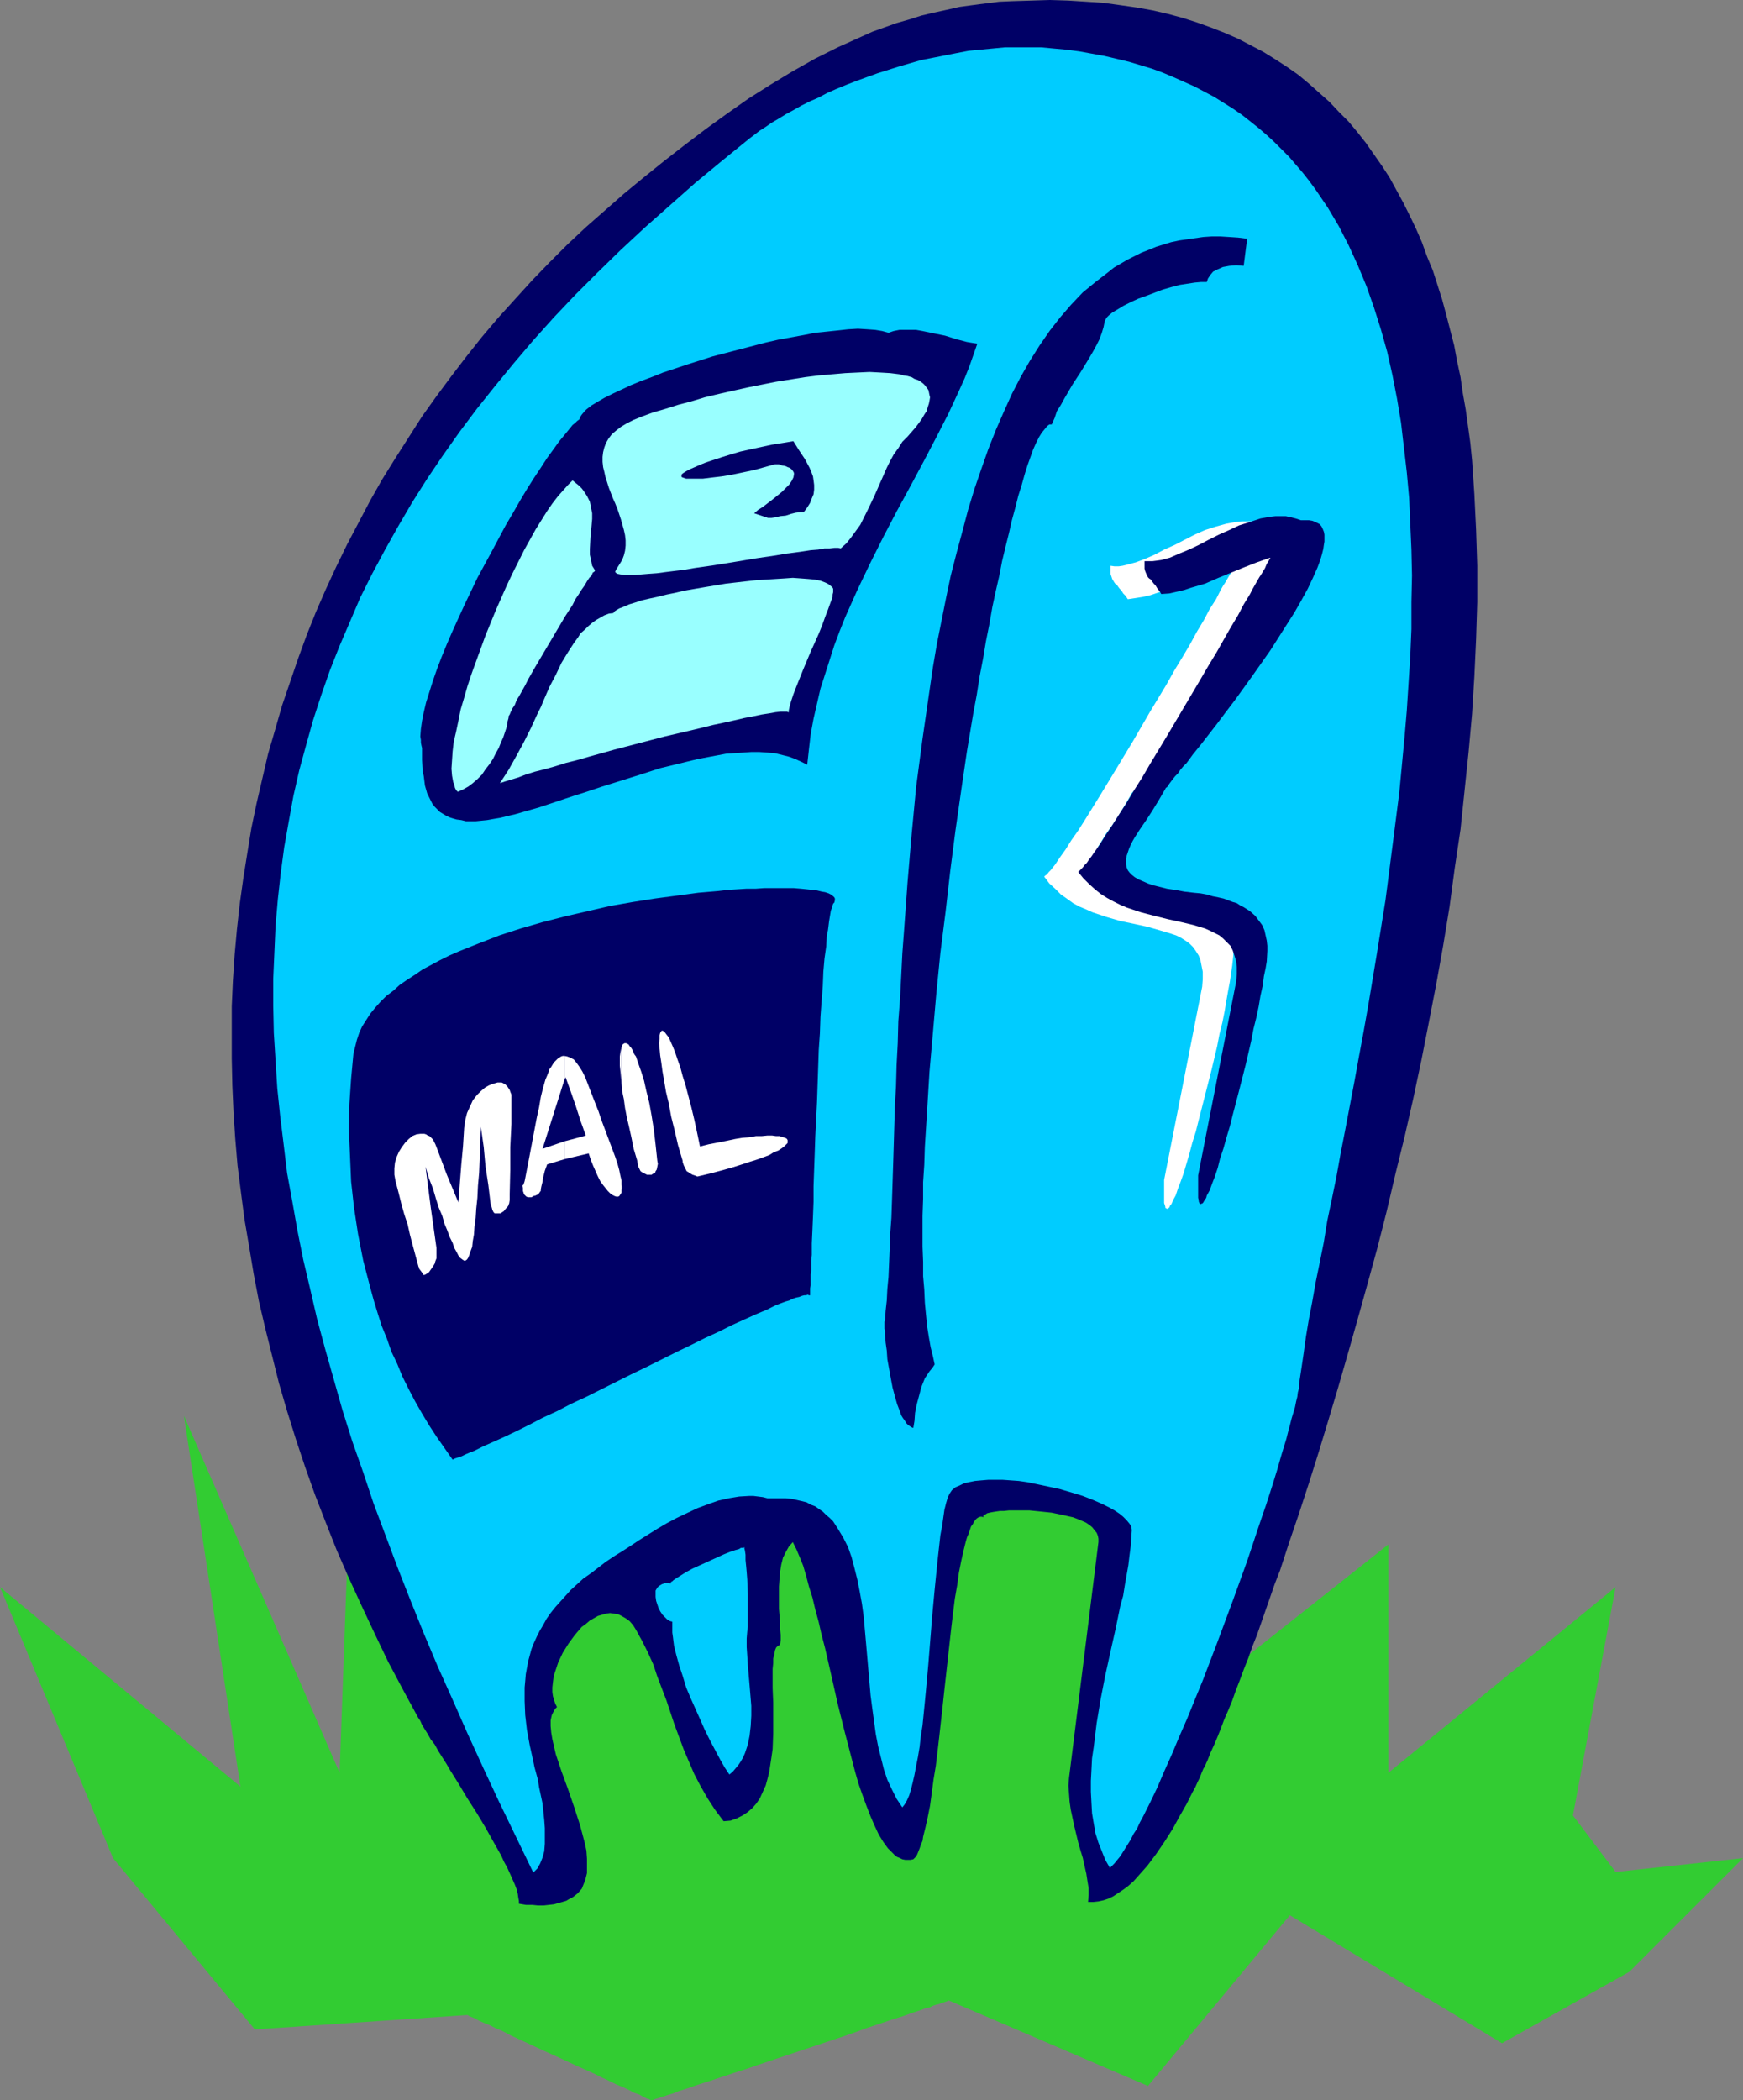 <?xml version="1.0" encoding="UTF-8" standalone="no"?>
<svg
   version="1.0"
   width="129.221mm"
   height="155.711mm"
   id="svg20"
   sodipodi:docname="Mailbox - Offbeat.wmf"
   xmlns:inkscape="http://www.inkscape.org/namespaces/inkscape"
   xmlns:sodipodi="http://sodipodi.sourceforge.net/DTD/sodipodi-0.dtd"
   xmlns="http://www.w3.org/2000/svg"
   xmlns:svg="http://www.w3.org/2000/svg">
  <rect width="100%" height="100%" fill="#808080" stroke="none"/>
  <sodipodi:namedview
     id="namedview20"
     pagecolor="#ffffff"
     bordercolor="#000000"
     borderopacity="0.25"
     inkscape:showpageshadow="2"
     inkscape:pageopacity="0.0"
     inkscape:pagecheckerboard="0"
     inkscape:deskcolor="#d1d1d1"
     inkscape:document-units="mm" />
  <defs
     id="defs1">
    <pattern
       id="WMFhbasepattern"
       patternUnits="userSpaceOnUse"
       width="6"
       height="6"
       x="0"
       y="0" />
  </defs>
  <path
     style="fill:#32cc32;fill-opacity:1;fill-rule:evenodd;stroke:none"
     d="M 31.666,520.647 0,444.699 67.371,500.609 51.538,396.706 95.159,496.731 l 4.039,-111.983 43.621,79.988 31.827,-111.983 23.749,79.988 55.738,-68.03 v 68.03 l 63.493,-72.07 15.833,116.022 55.577,-43.953 v 63.99 l 63.655,-52.032 -11.955,63.99 11.955,15.836 35.705,-3.878 -31.827,31.833 -35.705,20.037 -59.454,-35.873 -39.744,47.831 -55.738,-23.915 v 0 h -0.162 l -0.323,0.162 -0.485,0.162 -0.485,0.162 -0.646,0.162 -0.646,0.323 -0.808,0.162 -0.969,0.323 -0.969,0.485 -0.969,0.162 -1.292,0.485 -2.423,0.808 -2.747,0.97 -3.07,0.97 -3.393,1.131 -3.393,1.131 -3.554,1.293 -3.716,1.293 -3.877,1.293 -15.51,5.171 -3.877,1.293 -3.716,1.293 -3.554,1.131 -3.393,1.131 -3.393,1.131 -3.07,0.97 -2.747,0.97 -2.585,0.808 -1.131,0.485 -0.969,0.323 -1.131,0.323 -0.808,0.323 -0.808,0.162 -0.646,0.323 -0.646,0.162 -0.485,0.162 -0.485,0.162 -0.323,0.162 h -0.162 v 0 h -0.162 l -0.485,-0.323 -0.646,-0.162 -0.969,-0.485 -1.131,-0.646 -1.454,-0.485 -1.454,-0.808 -1.777,-0.808 -1.939,-0.808 -1.939,-0.97 -2.1,-0.97 -2.262,-1.131 -4.685,-2.101 -4.847,-2.262 -4.685,-2.101 -4.847,-2.262 -2.1,-0.97 -2.1,-0.97 -2.1,-1.131 -1.939,-0.808 -1.616,-0.808 -1.616,-0.646 -1.454,-0.646 -1.131,-0.646 -0.808,-0.323 -0.808,-0.323 -0.485,-0.323 v 0 l -59.616,4.04 z"
     id="path1" />
  <path
     style="fill:#000066;fill-opacity:1;fill-rule:evenodd;stroke:none"
     d="m 117.131,481.218 0.646,0.97 0.485,1.131 0.808,1.293 0.808,1.293 0.808,1.454 1.131,1.454 0.969,1.778 1.131,1.778 1.131,1.778 1.131,1.939 2.423,3.878 2.423,4.04 2.585,4.04 2.423,4.04 2.262,4.04 2.1,3.717 0.808,1.778 0.969,1.778 0.808,1.778 0.646,1.454 0.646,1.454 0.485,1.293 0.323,1.293 0.162,1.131 0.162,0.808 v 0.808 l 1.939,0.323 h 1.777 l 1.616,0.162 h 1.616 l 1.454,-0.162 1.454,-0.162 1.131,-0.323 1.131,-0.323 1.131,-0.323 0.808,-0.485 0.969,-0.485 0.646,-0.485 0.808,-0.646 1.131,-1.293 0.323,-0.808 0.646,-1.616 0.485,-1.939 v -1.939 -2.101 l -0.162,-2.262 -0.485,-2.262 -0.646,-2.424 -0.646,-2.424 -1.616,-5.009 -1.777,-5.171 -1.777,-4.848 -0.808,-2.424 -0.808,-2.424 -0.485,-2.101 -0.485,-2.101 -0.323,-1.939 -0.162,-1.778 v -1.616 l 0.323,-1.454 0.323,-0.646 0.323,-0.646 0.323,-0.485 0.485,-0.485 -0.485,-0.97 -0.323,-0.97 -0.323,-1.131 -0.162,-1.131 v -1.293 l 0.162,-1.454 0.162,-1.293 0.323,-1.293 0.485,-1.454 0.485,-1.454 1.292,-2.747 1.616,-2.585 1.777,-2.424 0.969,-1.131 0.969,-1.131 1.131,-0.808 1.131,-0.97 1.131,-0.646 1.131,-0.646 1.131,-0.323 1.131,-0.323 1.131,-0.162 1.131,0.162 1.131,0.162 0.969,0.485 1.131,0.646 1.131,0.808 0.969,1.131 0.808,1.293 1.777,3.232 1.616,3.232 1.454,3.232 1.131,3.393 2.585,6.787 2.262,6.787 2.585,6.948 1.454,3.393 1.454,3.393 1.777,3.393 1.939,3.393 2.1,3.232 2.423,3.232 1.939,-0.162 1.777,-0.646 1.616,-0.808 1.454,-0.97 1.292,-1.131 1.131,-1.293 0.969,-1.454 0.808,-1.778 0.808,-1.778 0.485,-1.778 0.485,-1.939 0.323,-2.101 0.323,-2.101 0.323,-2.262 0.162,-4.363 v -4.363 -4.363 l -0.162,-4.04 v -5.332 l 0.162,-1.616 v -1.293 l 0.323,-1.131 0.162,-1.131 0.323,-0.808 0.485,-0.485 0.646,-0.323 0.162,-1.293 v -1.454 l -0.162,-1.616 V 454.879 l -0.162,-2.101 -0.162,-1.939 v -4.201 -2.101 l 0.162,-2.262 0.162,-1.939 0.323,-1.939 0.485,-1.939 0.808,-1.616 0.808,-1.454 1.131,-1.293 0.969,1.939 0.969,2.262 0.969,2.424 0.808,2.747 0.808,3.07 0.969,3.07 0.808,3.393 0.969,3.555 0.808,3.555 0.969,3.717 1.777,7.756 1.777,7.918 1.939,7.756 0.969,3.717 0.969,3.717 0.969,3.717 0.969,3.393 1.131,3.232 1.131,3.07 1.131,2.909 1.131,2.585 1.131,2.424 1.292,2.101 1.292,1.778 0.646,0.646 0.646,0.646 0.646,0.646 0.646,0.485 0.808,0.323 0.646,0.323 0.808,0.162 h 0.646 0.808 l 0.808,-0.162 0.323,-0.323 0.485,-0.485 0.323,-0.646 0.323,-0.808 0.323,-0.808 0.323,-0.97 0.485,-1.131 0.162,-1.131 0.646,-2.585 0.646,-2.909 0.646,-3.232 0.485,-3.555 0.485,-3.717 0.646,-3.878 0.485,-4.04 0.485,-4.201 0.969,-8.726 0.485,-4.525 0.485,-4.363 0.969,-8.726 0.485,-4.363 0.485,-4.04 0.485,-3.878 0.646,-3.717 0.485,-3.555 0.646,-3.232 0.646,-2.909 0.646,-2.585 0.323,-1.131 0.485,-1.131 0.323,-0.97 0.323,-0.97 0.485,-0.646 0.323,-0.646 0.485,-0.646 0.323,-0.323 0.485,-0.323 0.485,-0.162 h 0.485 l 0.485,0.162 -0.162,-0.323 0.323,-0.323 0.323,-0.162 0.485,-0.323 0.646,-0.162 0.808,-0.162 0.969,-0.162 1.131,-0.162 h 1.131 l 1.454,-0.162 h 2.747 2.908 l 3.231,0.323 3.07,0.323 3.07,0.646 2.908,0.646 1.292,0.485 1.131,0.485 1.131,0.485 0.969,0.646 0.808,0.646 0.646,0.808 0.646,0.808 0.323,0.808 0.162,0.808 v 0.97 l -8.24,66.091 -0.162,2.101 0.162,2.262 0.162,2.262 0.323,2.262 0.969,4.525 1.131,4.686 0.646,2.262 0.646,2.101 0.485,2.262 0.485,2.101 0.323,2.101 0.323,1.939 v 1.939 l -0.162,1.939 h 1.454 l 1.454,-0.162 1.454,-0.323 1.454,-0.485 1.292,-0.646 1.454,-0.97 1.454,-0.97 1.292,-0.97 1.454,-1.293 1.292,-1.454 1.292,-1.454 1.292,-1.454 2.423,-3.232 2.423,-3.555 2.262,-3.555 1.939,-3.555 1.939,-3.393 1.616,-3.232 0.808,-1.454 0.646,-1.454 0.646,-1.293 0.485,-1.293 0.485,-1.131 0.485,-0.808 0.323,-0.808 0.323,-0.646 0.808,-2.101 0.969,-2.101 0.969,-2.262 0.969,-2.424 0.969,-2.585 1.131,-2.585 1.131,-2.747 0.969,-2.747 1.131,-2.909 1.131,-3.07 1.292,-3.232 1.131,-3.232 1.292,-3.232 2.423,-6.948 2.585,-7.433 1.454,-3.717 2.585,-7.918 2.747,-8.08 2.747,-8.403 2.747,-8.726 2.747,-9.049 2.747,-9.211 2.747,-9.534 2.747,-9.695 2.747,-9.857 2.747,-10.019 2.585,-10.18 2.423,-10.342 2.585,-10.503 2.423,-10.665 2.262,-10.665 2.1,-10.665 2.1,-10.827 1.939,-10.827 1.777,-10.827 1.454,-10.827 1.616,-10.827 1.131,-10.827 1.131,-10.827 0.969,-10.665 0.646,-10.503 0.485,-10.503 0.323,-10.342 v -10.18 l -0.323,-10.019 -0.485,-10.019 -0.323,-4.848 -0.323,-4.686 -0.485,-4.848 -0.646,-4.686 -0.646,-4.686 -0.808,-4.525 -0.646,-4.525 -0.969,-4.525 -0.808,-4.363 -1.131,-4.363 -1.131,-4.363 -1.131,-4.201 -1.292,-4.04 -1.292,-4.04 -1.616,-3.878 -1.454,-4.04 -1.616,-3.717 -1.777,-3.717 -1.777,-3.555 -1.939,-3.555 -1.939,-3.555 -2.1,-3.232 -2.262,-3.232 -2.262,-3.232 -2.423,-3.07 -2.423,-2.909 -2.747,-2.747 -2.585,-2.747 -2.908,-2.585 -2.908,-2.585 -2.908,-2.424 -3.231,-2.262 -3.231,-2.101 -3.393,-2.101 -3.393,-1.778 -3.716,-1.939 -3.716,-1.616 -3.716,-1.454 -4.039,-1.454 -4.039,-1.293 -4.201,-1.131 -4.201,-0.97 -4.524,-0.808 -4.524,-0.646 -4.685,-0.646 -4.847,-0.323 L 299.371,0.162 294.201,0 l -5.17,0.162 -5.331,0.162 -3.716,0.162 -3.877,0.485 -3.716,0.485 -3.554,0.485 -3.554,0.808 -3.716,0.808 -3.393,0.808 -3.554,1.131 -3.393,0.97 -6.786,2.424 -3.231,1.454 -6.462,2.909 -6.462,3.232 -6.301,3.555 -6.139,3.717 -6.139,3.878 -5.978,4.201 -5.816,4.201 -5.978,4.525 -5.816,4.525 -5.816,4.686 -5.493,4.525 -5.331,4.686 -5.331,4.686 -5.17,4.848 -5.008,5.009 -4.847,5.009 -4.847,5.333 -4.685,5.171 -4.524,5.333 -4.362,5.494 -4.201,5.494 -4.201,5.656 -4.039,5.656 -3.716,5.817 -3.716,5.817 -3.716,5.979 -3.393,5.979 -3.231,6.14 -3.231,6.14 -3.07,6.302 -2.908,6.302 -2.747,6.302 -2.585,6.464 -2.423,6.625 -2.262,6.625 -2.262,6.625 -1.939,6.787 -1.939,6.625 -1.616,6.948 -1.616,6.948 -1.454,6.948 -1.131,6.948 -1.131,7.11 -0.969,6.948 -0.808,7.272 -0.646,7.11 -0.485,7.272 -0.323,7.272 v 7.433 7.272 l 0.162,7.433 0.323,7.433 0.485,7.433 0.646,7.595 0.969,7.595 0.969,7.433 1.292,7.595 1.292,7.756 1.454,7.595 1.777,7.595 1.939,7.756 1.939,7.756 2.262,7.756 2.423,7.756 2.585,7.756 2.747,7.756 3.07,7.918 3.07,7.756 3.393,7.756 3.554,7.756 3.716,7.918 3.716,7.756 4.201,7.918 z"
     id="path2" />
  <path
     style="fill:#00ccff;fill-opacity:1;fill-rule:evenodd;stroke:none"
     d="m 363.995,387.819 v 1.131 l -0.323,1.131 -0.162,1.293 -0.323,1.293 -0.323,1.616 -0.485,1.616 -0.485,1.616 -0.485,1.939 -0.485,1.778 -0.485,1.939 -1.292,4.201 -1.292,4.525 -1.454,4.686 -1.616,5.009 -1.777,5.171 -1.777,5.333 -1.777,5.333 -4.039,11.15 -4.201,11.311 -4.201,10.988 -2.262,5.494 -2.1,5.171 -2.262,5.171 -2.1,5.009 -2.1,4.686 -1.939,4.525 -1.939,4.04 -0.969,1.939 -0.969,1.939 -0.969,1.778 -0.808,1.778 -0.969,1.454 -0.808,1.616 -1.616,2.585 -0.808,1.293 -0.646,0.97 -0.808,0.97 -0.646,0.808 -0.646,0.646 -0.646,0.646 -1.292,-2.262 -0.969,-2.424 -0.969,-2.424 -0.808,-2.585 -0.485,-2.747 -0.485,-2.909 -0.162,-2.909 -0.162,-3.07 v -3.07 l 0.162,-3.07 0.162,-3.232 0.485,-3.232 0.808,-6.625 1.131,-6.787 1.292,-6.625 1.454,-6.625 1.454,-6.464 1.292,-6.302 0.808,-2.909 0.485,-3.07 0.485,-2.747 0.485,-2.747 0.323,-2.747 0.323,-2.424 0.162,-2.424 0.162,-2.262 -0.162,-0.97 -0.485,-0.808 -0.808,-0.97 -0.969,-0.97 -0.969,-0.808 -1.454,-0.97 -1.454,-0.808 -1.616,-0.808 -1.777,-0.808 -1.939,-0.808 -2.1,-0.808 -2.1,-0.646 -4.362,-1.293 -4.524,-0.97 -4.685,-0.97 -2.262,-0.323 -2.262,-0.162 -2.262,-0.162 h -1.939 -2.1 l -1.939,0.162 -1.777,0.162 -1.616,0.323 -1.454,0.323 -1.292,0.646 -1.131,0.485 -0.969,0.808 -0.646,0.97 -0.485,0.97 -0.485,1.616 -0.485,1.939 -0.323,2.262 -0.323,2.262 -0.485,2.585 -0.323,2.909 -0.323,2.909 -0.323,3.07 -0.323,3.232 -0.323,3.232 -0.646,6.948 -1.131,14.058 -0.646,7.11 -0.323,3.393 -0.323,3.232 -0.323,3.232 -0.485,3.07 -0.323,2.909 -0.485,2.909 -0.485,2.424 -0.485,2.585 -0.485,2.101 -0.485,1.939 -0.485,1.616 -0.646,1.454 -0.646,1.131 -0.646,0.808 -1.616,-2.424 -1.292,-2.585 -1.292,-2.747 -0.969,-2.909 -0.808,-3.232 -0.808,-3.232 -0.646,-3.393 -0.485,-3.555 -0.485,-3.555 -0.485,-3.717 -0.646,-7.433 -0.646,-7.433 -0.646,-7.272 -0.485,-3.555 -0.646,-3.555 -0.646,-3.232 -0.808,-3.232 -0.808,-3.07 -0.969,-2.747 -1.292,-2.585 -1.454,-2.424 -1.454,-2.262 -0.969,-0.97 -0.969,-0.808 -0.969,-0.97 -0.969,-0.646 -1.131,-0.808 -1.292,-0.485 -1.131,-0.646 -1.292,-0.323 -1.454,-0.323 -1.454,-0.323 -1.616,-0.162 h -1.616 -1.777 -1.777 l -1.292,-0.323 -1.292,-0.162 -1.292,-0.162 h -1.292 l -2.747,0.162 -2.908,0.485 -2.908,0.646 -2.747,0.97 -3.07,1.131 -2.747,1.293 -3.07,1.454 -2.747,1.454 -2.747,1.616 -2.585,1.616 -2.585,1.616 -2.423,1.616 -2.262,1.454 -2.1,1.293 -2.423,1.616 -2.1,1.616 -2.1,1.616 -2.1,1.454 -1.777,1.616 -1.777,1.616 -1.454,1.616 -1.454,1.616 -1.454,1.616 -1.292,1.616 -1.131,1.616 -0.969,1.778 -0.969,1.616 -0.808,1.616 -0.808,1.778 -0.646,1.616 -0.485,1.778 -0.485,1.778 -0.323,1.778 -0.323,1.778 -0.162,1.939 -0.162,1.778 v 3.878 l 0.162,3.878 0.485,4.201 0.808,4.363 0.969,4.363 0.323,1.616 0.485,1.778 0.485,1.778 0.323,2.101 0.969,4.525 0.485,4.686 0.162,2.262 v 2.262 2.101 l -0.162,2.101 -0.485,1.778 -0.646,1.616 -0.808,1.454 -0.646,0.646 -0.485,0.485 -4.847,-10.019 -4.685,-9.695 -4.524,-9.695 -4.362,-9.534 -4.201,-9.534 -4.201,-9.372 -3.877,-9.211 -3.716,-9.211 -3.554,-9.049 -3.393,-9.049 -3.393,-9.049 -2.908,-8.726 -3.07,-8.726 -2.747,-8.726 -2.423,-8.564 -2.423,-8.564 -2.262,-8.403 -1.939,-8.403 -1.939,-8.241 -1.616,-8.08 -1.454,-8.241 -1.454,-7.918 -0.969,-8.08 -0.969,-7.918 -0.808,-7.756 -0.485,-7.756 -0.485,-7.756 -0.162,-7.595 v -7.595 l 0.323,-7.433 0.323,-7.433 0.646,-7.433 0.808,-7.272 0.969,-7.272 1.292,-7.272 1.292,-7.11 1.616,-7.11 1.939,-7.11 1.939,-6.948 2.262,-6.948 2.423,-6.948 2.747,-6.948 2.908,-6.787 2.908,-6.787 3.393,-6.787 3.554,-6.625 3.716,-6.625 3.877,-6.625 4.201,-6.625 4.362,-6.464 4.685,-6.625 4.847,-6.464 5.17,-6.464 5.17,-6.302 5.493,-6.464 5.816,-6.464 5.978,-6.302 6.301,-6.302 6.462,-6.302 6.786,-6.302 6.947,-6.14 7.109,-6.302 7.432,-6.14 7.755,-6.302 1.292,-0.97 1.454,-1.131 1.777,-1.131 1.616,-1.131 1.939,-1.131 2.1,-1.293 2.1,-1.131 2.262,-1.293 2.262,-1.131 2.585,-1.131 2.423,-1.293 2.585,-1.131 2.747,-1.131 2.908,-1.131 5.816,-2.101 6.139,-1.939 6.139,-1.778 6.624,-1.293 3.231,-0.646 3.393,-0.646 3.393,-0.323 3.393,-0.323 3.393,-0.323 h 3.393 3.393 3.393 l 3.393,0.323 3.554,0.323 3.716,0.485 3.554,0.646 3.554,0.646 3.393,0.808 3.393,0.808 3.231,0.97 3.231,0.97 3.07,1.131 3.07,1.293 2.908,1.293 2.908,1.293 2.747,1.454 2.747,1.454 2.585,1.616 2.585,1.616 2.585,1.778 2.262,1.778 2.423,1.939 2.262,1.939 2.1,1.939 2.1,2.101 2.1,2.101 1.939,2.262 1.939,2.262 1.777,2.262 1.777,2.424 3.393,5.009 3.07,5.171 2.747,5.333 2.585,5.656 2.423,5.817 2.1,5.979 1.939,6.14 1.777,6.302 1.454,6.464 1.292,6.625 1.131,6.787 0.808,6.948 0.808,6.948 0.646,7.11 0.323,7.272 0.323,7.272 0.162,7.272 -0.162,7.433 v 7.595 l -0.323,7.595 -0.485,7.595 -0.485,7.595 -0.646,7.595 -1.454,15.351 -1.939,15.19 -1.939,15.028 -2.423,15.028 -2.423,14.543 -1.292,7.272 -1.292,6.948 -1.292,7.11 -1.292,6.787 -1.292,6.787 -1.292,6.625 -1.131,6.302 -1.292,6.302 -1.292,6.14 -0.969,5.979 -1.131,5.656 -1.131,5.494 -0.969,5.494 -0.969,5.009 -0.808,4.848 -0.646,4.686 -0.646,4.363 z"
     id="path3" />
  <path
     style="fill:#000066;fill-opacity:1;fill-rule:evenodd;stroke:none"
     d="m 162.368,117.477 -0.646,0.485 -0.485,0.485 -0.808,0.646 -0.646,0.808 -1.454,1.778 -1.616,1.939 -1.616,2.262 -1.777,2.424 -1.777,2.747 -1.939,2.909 -1.939,3.07 -1.939,3.232 -1.939,3.393 -2.1,3.555 -3.877,7.272 -4.039,7.433 -3.554,7.433 -1.777,3.878 -1.616,3.555 -1.616,3.717 -1.454,3.555 -1.292,3.393 -1.131,3.232 -0.969,3.07 -0.969,3.07 -0.646,2.747 -0.485,2.424 -0.323,2.262 -0.162,2.101 0.162,0.97 v 0.808 l 0.162,0.808 0.162,0.646 v 3.393 l 0.162,3.07 0.323,1.454 0.162,1.293 0.162,1.293 0.323,1.131 0.323,1.131 0.485,0.97 0.485,0.97 0.485,0.97 0.646,0.808 0.646,0.646 0.808,0.808 0.808,0.485 0.808,0.485 0.969,0.485 0.969,0.323 1.131,0.323 1.292,0.162 1.292,0.323 h 2.747 l 1.616,-0.162 1.616,-0.162 1.777,-0.323 1.939,-0.323 1.939,-0.485 2.1,-0.485 2.262,-0.646 2.262,-0.646 2.262,-0.646 2.423,-0.808 4.847,-1.616 2.423,-0.808 2.585,-0.808 5.331,-1.778 10.825,-3.393 5.493,-1.778 5.331,-1.293 5.331,-1.293 5.17,-0.97 2.585,-0.485 2.423,-0.162 2.423,-0.162 2.262,-0.162 h 2.262 l 2.262,0.162 2.1,0.162 1.939,0.485 1.939,0.485 1.777,0.646 1.777,0.808 1.616,0.808 0.485,-4.363 0.485,-4.201 0.808,-4.363 0.969,-4.201 0.969,-4.201 1.292,-4.04 1.292,-4.04 1.292,-4.04 1.454,-3.878 1.616,-4.04 3.393,-7.595 3.554,-7.433 3.716,-7.433 3.716,-7.11 3.877,-7.11 3.716,-6.948 3.554,-6.787 3.393,-6.625 3.07,-6.625 1.454,-3.232 1.292,-3.232 1.131,-3.232 1.131,-3.232 -2.908,-0.485 -3.07,-0.808 -3.07,-0.97 -3.231,-0.646 -3.07,-0.646 -1.777,-0.323 h -1.454 -1.616 -1.616 l -1.616,0.323 -1.454,0.485 -1.777,-0.485 -1.939,-0.323 -2.262,-0.162 -2.585,-0.162 -2.747,0.162 -2.908,0.323 -3.07,0.323 -3.231,0.323 -3.231,0.646 -3.554,0.646 -3.554,0.646 -3.554,0.808 -7.432,1.939 -7.432,1.939 -7.109,2.262 -3.393,1.131 -3.393,1.131 -3.231,1.293 -3.07,1.131 -2.747,1.131 -2.747,1.293 -2.423,1.131 -2.262,1.131 -1.939,1.131 -1.616,0.97 -1.454,1.131 -0.485,0.485 -0.808,0.97 -0.323,0.485 -0.162,0.323 z"
     id="path4" />
  <path
     style="fill:#99ffff;fill-opacity:1;fill-rule:evenodd;stroke:none"
     d="m 221.014,199.888 v -0.162 -0.162 h -0.162 l -0.323,-0.162 h -0.323 -0.969 -0.485 l -1.454,0.162 -1.777,0.323 -2.1,0.323 -2.262,0.485 -2.585,0.485 -2.747,0.646 -2.908,0.646 -3.07,0.646 -3.231,0.808 -3.393,0.808 -6.947,1.616 -14.217,3.717 -6.947,1.939 -3.393,0.97 -3.231,0.808 -3.07,0.97 -2.908,0.808 -2.585,0.646 -2.585,0.808 -2.1,0.808 -2.1,0.646 -1.616,0.485 -1.454,0.485 2.423,-3.717 2.262,-4.04 2.1,-3.878 1.939,-3.878 1.777,-3.878 0.969,-1.939 0.808,-1.939 1.616,-3.717 1.777,-3.393 1.616,-3.393 1.777,-2.909 1.777,-2.747 0.969,-1.293 0.808,-1.293 1.131,-0.97 0.969,-0.97 1.131,-0.97 1.131,-0.808 1.131,-0.646 1.131,-0.646 1.292,-0.485 1.292,-0.162 0.162,-0.323 0.162,-0.162 0.485,-0.323 0.808,-0.485 1.292,-0.485 1.454,-0.646 1.616,-0.485 1.939,-0.646 2.1,-0.485 2.262,-0.485 2.585,-0.646 2.423,-0.485 2.747,-0.646 5.655,-0.97 5.816,-0.97 5.655,-0.646 2.908,-0.323 2.747,-0.162 2.585,-0.162 2.585,-0.162 2.262,-0.162 2.262,0.162 2.1,0.162 1.777,0.162 1.616,0.323 1.292,0.485 0.969,0.485 0.808,0.646 0.323,0.323 0.162,0.323 v 0.485 0.485 l -0.162,0.646 v 0.646 l -0.646,1.778 -0.646,1.778 -0.808,2.101 -0.808,2.262 -0.969,2.424 -2.262,5.009 -2.1,5.009 -0.969,2.424 -0.969,2.424 -0.808,2.101 -0.646,1.939 -0.485,1.778 -0.162,0.808 z"
     id="path5" />
  <path
     style="fill:#99ffff;fill-opacity:1;fill-rule:evenodd;stroke:none"
     d="m 142.496,201.181 -0.323,1.131 -0.162,1.293 -0.485,1.454 -0.485,1.454 -0.646,1.454 -0.646,1.616 -0.808,1.454 -0.808,1.616 -0.969,1.454 -1.131,1.454 -0.969,1.454 -1.292,1.293 -1.292,1.131 -1.292,0.97 -1.454,0.808 -1.454,0.646 -0.485,-0.485 -0.323,-0.646 -0.162,-0.808 -0.323,-0.808 -0.323,-1.778 -0.162,-1.939 0.162,-2.424 0.162,-2.424 0.323,-2.747 0.646,-2.747 0.646,-3.07 0.646,-3.232 0.969,-3.232 0.969,-3.393 1.131,-3.393 1.292,-3.555 2.585,-7.11 2.908,-7.11 3.07,-6.948 1.616,-3.393 1.616,-3.232 1.616,-3.232 1.616,-2.909 1.616,-2.909 1.616,-2.585 1.616,-2.585 1.454,-2.101 1.616,-2.101 1.454,-1.616 1.292,-1.454 1.292,-1.293 0.969,0.808 0.808,0.646 0.808,0.808 0.485,0.646 0.969,1.454 0.808,1.616 0.323,1.616 0.323,1.616 v 1.616 l -0.162,1.778 -0.323,3.393 -0.162,3.232 v 1.616 l 0.323,1.454 0.323,1.616 0.808,1.293 -0.162,0.323 -0.485,0.323 -0.323,0.808 -0.646,0.646 -0.646,0.97 -0.646,1.131 -0.808,1.131 -0.808,1.293 -0.969,1.454 -0.808,1.616 -2.1,3.232 -2.1,3.555 -2.1,3.555 -2.1,3.555 -2.1,3.555 -1.939,3.393 -0.808,1.616 -0.808,1.454 -0.808,1.454 -0.808,1.293 -0.485,1.293 -0.646,0.97 -0.485,0.97 -0.323,0.808 -0.323,0.485 z"
     id="path6" />
  <path
     style="fill:#99ffff;fill-opacity:1;fill-rule:evenodd;stroke:none"
     d="m 179.978,116.669 3.07,-1.131 3.393,-0.97 3.554,-1.131 3.716,-0.97 3.716,-1.131 4.039,-0.97 7.916,-1.778 8.078,-1.616 4.039,-0.646 4.039,-0.646 3.877,-0.485 3.716,-0.323 3.716,-0.323 3.393,-0.162 3.393,-0.162 3.07,0.162 2.747,0.162 2.585,0.323 1.131,0.323 1.131,0.162 1.131,0.323 0.808,0.485 0.969,0.323 0.808,0.485 0.646,0.485 0.485,0.485 0.485,0.646 0.485,0.646 0.162,0.646 0.162,0.808 0.162,0.646 -0.162,0.97 -0.162,0.808 -0.323,0.97 -0.323,1.131 -0.646,0.97 -0.646,1.131 -0.808,1.131 -0.969,1.293 -1.131,1.293 -1.131,1.293 -1.454,1.454 -1.131,1.778 -1.292,1.778 -0.969,1.778 -0.969,1.939 -1.777,4.04 -1.777,4.04 -1.939,4.04 -0.969,1.939 -0.969,1.939 -1.292,1.778 -1.292,1.778 -1.292,1.616 -1.616,1.454 -0.646,-0.162 h -1.131 l -1.292,0.162 h -1.454 l -1.777,0.323 -2.1,0.162 -2.1,0.323 -2.262,0.323 -2.585,0.323 -2.747,0.485 -5.493,0.808 -5.816,0.97 -5.978,0.97 -5.655,0.808 -2.747,0.485 -2.747,0.323 -2.585,0.323 -2.423,0.323 -2.262,0.162 -1.939,0.162 -1.939,0.162 h -2.908 l -1.131,-0.162 -0.808,-0.162 -0.323,-0.162 -0.162,-0.162 -0.162,-0.162 v -0.162 l 0.162,-0.323 0.162,-0.323 0.808,-1.293 0.808,-1.293 0.485,-1.293 0.323,-1.293 0.162,-1.454 v -1.454 l -0.162,-1.454 -0.323,-1.454 -0.808,-2.909 -0.969,-2.909 -0.646,-1.616 -0.646,-1.454 -1.131,-2.909 -0.969,-3.07 -0.323,-1.454 -0.323,-1.293 -0.162,-1.454 v -1.454 l 0.162,-1.293 0.323,-1.293 0.485,-1.293 0.646,-1.131 0.969,-1.293 1.131,-0.97 1.454,-1.131 1.616,-0.97 1.939,-0.97 z"
     id="path7" />
  <path
     style="fill:#000066;fill-opacity:1;fill-rule:evenodd;stroke:none"
     d="m 309.549,90.006 0.162,-0.323 0.162,-0.323 0.323,-0.485 0.485,-0.485 0.969,-0.808 1.616,-0.97 1.616,-0.97 1.939,-0.97 2.1,-0.97 2.262,-0.808 4.685,-1.778 2.262,-0.646 2.423,-0.646 2.1,-0.323 2.1,-0.323 1.777,-0.162 h 1.616 l 0.162,-0.485 0.162,-0.485 0.646,-0.97 0.808,-0.97 1.292,-0.646 1.454,-0.646 1.777,-0.323 1.939,-0.162 2.1,0.162 0.969,-7.595 -2.585,-0.323 -2.423,-0.162 -2.585,-0.162 h -2.262 l -2.423,0.162 -2.262,0.323 -2.262,0.323 -2.262,0.323 -2.262,0.485 -2.1,0.646 -2.1,0.646 -1.939,0.808 -2.1,0.808 -1.939,0.97 -1.939,0.97 -1.939,1.131 -1.939,1.131 -1.616,1.293 -3.554,2.747 -3.554,2.909 -3.231,3.393 -3.07,3.555 -2.908,3.717 -2.908,4.201 -2.747,4.363 -2.585,4.525 -2.423,4.686 -2.262,5.009 -2.262,5.171 -2.1,5.333 -1.939,5.494 -1.939,5.656 -1.777,5.817 -1.616,6.14 -1.616,5.979 -1.616,6.302 -1.292,6.14 -1.292,6.464 -1.292,6.464 -1.131,6.625 -0.969,6.625 -1.939,13.412 -1.777,13.412 -1.292,13.574 -1.131,13.25 -0.969,13.412 -0.485,6.464 -0.323,6.464 -0.323,6.302 -0.485,6.302 -0.162,6.14 -0.323,6.14 -0.162,5.979 -0.323,5.656 -0.162,5.656 -0.162,5.494 -0.162,5.333 -0.162,5.009 -0.162,5.009 -0.162,4.686 -0.323,4.363 -0.162,4.363 -0.162,3.878 -0.162,3.878 -0.323,3.393 -0.162,3.232 -0.323,2.909 -0.162,2.585 -0.162,0.485 v 1.939 l 0.162,0.808 v 0.97 l 0.162,2.101 0.323,2.262 0.162,2.424 0.969,5.333 0.485,2.585 0.646,2.424 0.646,2.262 0.808,2.101 0.323,0.97 0.485,0.808 0.485,0.646 0.485,0.808 0.485,0.485 0.485,0.323 0.485,0.323 0.485,0.162 0.323,-1.939 0.162,-2.262 0.485,-2.424 0.646,-2.424 0.646,-2.424 0.969,-2.424 0.646,-0.97 0.646,-0.97 0.808,-0.97 0.646,-0.97 -0.485,-2.262 -0.646,-2.585 -0.485,-2.747 -0.485,-3.07 -0.323,-3.232 -0.323,-3.393 -0.162,-3.717 -0.323,-3.717 v -4.04 L 258.496,349.36 v -8.726 l 0.162,-4.686 v -4.686 l 0.323,-4.848 0.162,-5.009 0.323,-5.171 0.323,-5.171 0.323,-5.332 0.323,-5.333 0.969,-10.988 0.969,-11.15 1.131,-11.311 1.454,-11.473 1.292,-11.311 1.454,-11.311 1.616,-11.311 1.616,-10.988 1.777,-10.665 0.969,-5.171 0.808,-5.171 0.969,-5.009 0.808,-4.848 0.969,-4.848 0.808,-4.686 0.969,-4.525 0.969,-4.201 0.808,-4.201 0.969,-4.04 0.969,-3.878 0.808,-3.555 0.969,-3.555 0.808,-3.232 0.969,-3.07 0.808,-2.909 0.808,-2.585 0.808,-2.262 0.808,-2.262 0.808,-1.778 0.808,-1.616 0.808,-1.293 0.808,-0.97 0.646,-0.808 0.646,-0.485 h 0.646 l 0.808,-1.778 0.646,-1.939 1.131,-1.778 0.969,-1.778 2.262,-3.878 2.423,-3.717 2.262,-3.717 1.131,-1.939 0.969,-1.778 0.808,-1.616 0.646,-1.778 0.485,-1.616 z"
     id="path8" />
  <path
     style="fill:#ffffff;fill-opacity:1;fill-rule:evenodd;stroke:none"
     d="m 292.585,245.619 1.454,1.939 1.616,1.454 1.616,1.616 1.616,1.131 1.777,1.293 1.777,0.97 1.939,0.808 1.777,0.808 3.877,1.293 3.877,1.131 3.877,0.808 3.716,0.808 3.393,0.97 1.616,0.485 1.616,0.485 1.454,0.485 1.292,0.646 1.292,0.808 1.131,0.808 0.969,0.97 0.808,1.131 0.808,1.293 0.485,1.293 0.323,1.616 0.323,1.616 v 2.101 l -0.162,2.101 -10.663,54.133 v 1.454 1.293 2.101 0.808 0.808 l 0.162,0.485 0.162,0.485 v 0.323 l 0.162,0.162 0.323,0.162 h 0.162 l 0.162,-0.162 0.323,-0.162 0.162,-0.485 0.323,-0.323 0.323,-0.646 0.162,-0.485 0.808,-1.454 0.646,-1.939 0.808,-2.101 0.808,-2.262 0.808,-2.747 0.808,-2.747 0.808,-3.07 0.969,-3.07 0.808,-3.232 1.777,-6.948 1.777,-6.948 1.616,-6.787 0.646,-3.393 0.808,-3.232 0.646,-3.232 0.485,-2.909 0.485,-2.747 0.485,-2.585 0.323,-2.262 0.323,-2.101 0.323,-2.909 v -1.454 l -0.162,-1.454 -0.323,-1.454 -0.323,-1.454 -0.808,-1.293 -0.808,-1.454 -1.131,-1.293 -1.292,-1.131 -1.777,-1.131 -0.969,-0.646 -0.969,-0.485 -1.292,-0.485 -1.131,-0.485 -1.454,-0.485 -1.454,-0.323 -1.454,-0.323 -1.616,-0.323 -1.777,-0.323 -1.939,-0.323 -2.747,-0.323 -2.423,-0.323 -2.262,-0.485 -1.939,-0.485 -1.777,-0.485 -1.616,-0.485 -1.454,-0.485 -1.292,-0.485 -0.969,-0.646 -0.808,-0.646 -0.646,-0.808 -0.485,-0.646 -0.323,-0.646 -0.162,-0.808 v -0.808 -0.808 l 0.162,-0.97 0.323,-0.97 0.323,-0.97 0.485,-0.97 0.485,-1.131 0.646,-0.97 1.454,-2.424 1.777,-2.424 1.777,-2.747 1.777,-2.909 1.777,-3.07 v -0.162 l 0.162,-0.162 0.323,-0.323 0.323,-0.323 0.323,-0.485 0.485,-0.646 0.646,-0.646 0.485,-0.808 0.808,-0.808 0.646,-0.97 0.808,-0.97 0.969,-1.131 1.777,-2.262 2.1,-2.747 2.262,-2.747 2.262,-3.07 2.423,-3.232 2.585,-3.232 5.008,-7.11 5.008,-7.11 2.262,-3.555 2.262,-3.555 2.1,-3.393 1.939,-3.393 1.777,-3.232 1.616,-3.07 1.292,-2.909 0.485,-1.454 0.485,-1.293 0.323,-1.293 0.323,-1.131 0.162,-1.131 0.162,-1.131 0.162,-0.97 -0.162,-0.808 -0.162,-0.97 -0.162,-0.646 -0.485,-0.646 -0.485,-0.646 -0.646,-0.485 -0.646,-0.323 -0.808,-0.323 h -0.969 l -1.131,-0.162 -1.131,0.162 -1.454,-0.485 -1.292,-0.323 -1.454,-0.323 h -1.454 -1.292 l -1.616,0.162 -2.747,0.485 -2.908,0.808 -3.07,0.97 -2.908,1.293 -5.655,2.909 -2.908,1.293 -2.747,1.454 -2.585,1.131 -2.585,0.97 -2.423,0.646 -1.292,0.323 -1.131,0.162 h -1.131 l -1.131,-0.162 v 0.97 1.293 l 0.162,0.485 0.323,0.97 0.485,0.808 0.323,0.485 0.485,0.323 0.323,0.485 0.485,0.646 0.485,0.485 0.485,0.808 0.646,0.646 0.646,0.97 2.1,-0.323 2.1,-0.323 2.1,-0.485 1.939,-0.646 3.877,-1.293 3.716,-1.454 3.554,-1.454 3.554,-1.616 3.716,-1.293 3.716,-1.293 v 0 l -0.162,0.162 -0.162,0.323 -0.162,0.485 -0.323,0.485 -0.323,0.485 -0.323,0.808 -0.485,0.808 -0.485,0.808 -0.646,1.131 -0.646,0.97 -0.646,1.131 -0.646,1.293 -0.646,1.293 -1.777,2.747 -1.616,3.07 -1.939,3.232 -1.939,3.555 -2.1,3.555 -2.262,3.717 -2.262,4.04 -4.685,7.756 -4.685,8.08 -4.685,7.756 -2.262,3.717 -2.262,3.717 -2.1,3.393 -2.1,3.393 -1.939,3.07 -1.939,2.747 -1.616,2.585 -0.808,1.131 -0.808,1.131 -0.646,0.97 -0.646,0.97 -0.646,0.808 -0.646,0.808 -0.485,0.485 -0.485,0.646 -0.485,0.323 z"
     id="path9" />
  <path
     style="fill:#000066;fill-opacity:1;fill-rule:evenodd;stroke:none"
     d="m 302.117,244.326 1.454,1.778 1.616,1.616 1.616,1.454 1.616,1.293 1.777,1.131 1.777,0.97 1.939,0.97 1.939,0.808 3.877,1.293 3.716,0.97 3.877,0.97 3.716,0.808 3.393,0.808 3.231,0.97 1.454,0.646 1.292,0.646 1.292,0.646 1.131,0.97 0.969,0.97 0.969,0.97 0.646,1.293 0.485,1.454 0.485,1.616 0.162,1.616 v 1.939 l -0.162,2.101 -10.663,54.295 v 1.454 1.293 2.101 0.808 0.646 l 0.162,0.646 v 0.323 l 0.162,0.485 0.162,0.162 0.162,0.162 0.323,-0.162 h 0.162 l 0.323,-0.323 0.162,-0.323 0.323,-0.485 0.323,-0.485 0.162,-0.646 0.808,-1.454 0.646,-1.778 0.808,-2.101 0.808,-2.424 0.646,-2.585 0.969,-2.909 0.808,-2.909 0.969,-3.232 0.808,-3.232 1.777,-6.787 1.777,-6.948 1.616,-6.948 0.646,-3.393 0.808,-3.232 0.646,-3.07 0.485,-2.909 0.646,-2.909 0.323,-2.585 0.485,-2.262 0.323,-1.939 0.162,-2.909 v -1.454 l -0.162,-1.454 -0.323,-1.454 -0.323,-1.454 -0.646,-1.454 -0.969,-1.293 -0.969,-1.293 -1.454,-1.293 -1.777,-1.131 -0.969,-0.485 -0.969,-0.646 -1.131,-0.323 -1.292,-0.485 -1.292,-0.485 -1.454,-0.323 -1.616,-0.323 -1.616,-0.485 -1.777,-0.323 -1.777,-0.162 -2.747,-0.323 -2.585,-0.485 -2.262,-0.323 -1.939,-0.485 -1.939,-0.485 -1.454,-0.485 -1.454,-0.646 -1.131,-0.485 -1.131,-0.646 -0.808,-0.646 -0.646,-0.646 -0.485,-0.646 -0.323,-0.808 -0.162,-0.808 v -0.808 -0.808 l 0.162,-0.808 0.323,-0.97 0.323,-0.97 0.485,-1.131 0.485,-0.97 0.646,-1.131 1.454,-2.262 1.777,-2.585 1.777,-2.747 1.777,-2.909 1.777,-3.07 v 0 l 0.162,-0.323 0.323,-0.162 0.323,-0.485 0.323,-0.485 0.485,-0.646 0.485,-0.646 0.646,-0.808 0.808,-0.808 0.646,-0.97 0.808,-0.97 0.969,-0.97 1.777,-2.424 2.1,-2.585 2.262,-2.909 2.262,-2.909 2.423,-3.232 2.585,-3.393 5.008,-6.948 5.008,-7.11 2.262,-3.555 2.262,-3.555 2.262,-3.555 1.939,-3.393 1.777,-3.232 1.454,-3.07 1.292,-2.909 0.485,-1.293 0.485,-1.454 0.323,-1.131 0.323,-1.293 0.162,-1.131 0.162,-0.97 v -0.97 -0.97 l -0.162,-0.808 -0.323,-0.808 -0.323,-0.646 -0.485,-0.646 -0.646,-0.323 -0.646,-0.323 -0.808,-0.323 -0.969,-0.162 h -1.131 -1.131 l -1.454,-0.485 -1.292,-0.323 -1.454,-0.323 h -1.454 -1.454 l -1.454,0.162 -2.747,0.485 -2.908,0.97 -3.07,0.97 -2.747,1.293 -2.908,1.293 -2.908,1.454 -2.747,1.454 -2.747,1.293 -2.747,1.131 -2.585,1.131 -2.423,0.646 -1.131,0.162 -1.292,0.162 h -1.131 -1.131 v 0.808 1.293 l 0.162,0.646 0.323,0.808 0.485,0.97 0.323,0.323 0.485,0.323 0.323,0.485 0.485,0.646 0.485,0.485 0.485,0.808 0.646,0.808 0.485,0.808 2.262,-0.162 2.1,-0.485 2.1,-0.485 1.939,-0.646 3.877,-1.131 3.716,-1.616 3.554,-1.454 3.554,-1.454 3.716,-1.454 3.716,-1.293 v 0.162 l -0.162,0.162 -0.162,0.323 -0.162,0.323 -0.323,0.485 -0.323,0.646 -0.323,0.808 -0.485,0.808 -0.485,0.808 -0.646,0.97 -0.646,1.131 -0.646,1.131 -0.646,1.131 -0.646,1.293 -1.777,2.909 -1.616,3.07 -1.939,3.232 -1.939,3.393 -2.1,3.717 -2.262,3.717 -2.262,3.878 -4.685,7.918 -4.685,7.918 -4.685,7.756 -2.262,3.878 -2.262,3.555 -2.1,3.555 -2.1,3.232 -1.939,3.07 -1.939,2.909 -1.616,2.585 -0.808,1.131 -0.808,1.131 -0.646,0.97 -0.646,0.808 -0.646,0.97 -0.646,0.646 -0.485,0.646 -0.485,0.485 -0.485,0.485 z"
     id="path10" />
  <path
     style="fill:#000066;fill-opacity:1;fill-rule:evenodd;stroke:none"
     d="m 233.777,252.89 0.162,-0.646 v -0.485 l -0.162,-0.323 -0.323,-0.323 -0.646,-0.485 -0.646,-0.323 -0.969,-0.323 -0.969,-0.162 -1.292,-0.323 -1.454,-0.162 -1.454,-0.162 -1.616,-0.162 -1.939,-0.162 h -1.777 -4.201 -2.423 l -2.262,0.162 h -2.585 l -2.585,0.162 -2.585,0.162 -2.747,0.323 -5.655,0.485 -5.978,0.808 -6.139,0.808 -6.139,0.97 -6.462,1.131 -6.301,1.454 -6.301,1.454 -6.301,1.616 -6.139,1.778 -5.978,1.939 -5.816,2.262 -5.655,2.262 -2.585,1.131 -2.585,1.293 -2.423,1.293 -2.423,1.293 -2.1,1.454 -2.262,1.454 -2.1,1.454 -1.777,1.616 -1.939,1.454 -1.616,1.616 -1.454,1.616 -1.454,1.778 -1.131,1.778 -1.131,1.778 -0.808,1.778 -0.646,1.939 -0.485,1.939 -0.485,1.939 -0.646,6.948 -0.485,7.11 -0.162,7.11 0.323,7.272 0.323,7.433 0.808,7.272 1.131,7.433 1.454,7.433 0.969,3.717 0.969,3.717 0.969,3.555 1.131,3.717 1.131,3.555 1.454,3.555 1.292,3.717 1.616,3.393 1.454,3.555 1.777,3.555 1.777,3.393 1.939,3.393 1.939,3.232 2.1,3.232 2.262,3.232 2.262,3.232 0.646,-0.323 0.969,-0.323 0.969,-0.323 0.969,-0.485 1.131,-0.485 1.292,-0.485 2.585,-1.293 2.908,-1.293 3.231,-1.454 3.393,-1.616 3.554,-1.778 3.716,-1.939 3.877,-1.778 4.039,-2.101 4.201,-1.939 8.401,-4.201 4.201,-2.101 4.362,-2.101 8.401,-4.201 4.039,-1.939 3.877,-1.939 3.877,-1.778 3.554,-1.778 3.554,-1.616 3.231,-1.454 3.07,-1.293 2.585,-1.293 1.292,-0.485 1.292,-0.485 1.131,-0.323 0.969,-0.485 0.969,-0.323 0.808,-0.162 0.808,-0.323 0.646,-0.162 h 0.485 l 0.485,-0.162 0.323,0.162 h 0.323 v -0.323 -0.323 -0.646 -0.646 l 0.162,-0.808 v -0.808 -1.131 -1.131 l 0.162,-1.131 v -1.293 -1.454 l 0.162,-1.616 v -3.232 l 0.162,-3.555 0.162,-3.878 0.162,-4.201 v -4.363 l 0.162,-4.525 0.162,-4.525 0.162,-4.848 0.485,-9.695 0.323,-9.695 0.162,-4.848 0.323,-4.686 0.162,-4.686 0.323,-4.363 0.323,-4.201 0.162,-4.04 0.323,-3.717 0.485,-3.393 0.162,-3.07 0.323,-1.454 0.162,-1.293 0.162,-1.293 0.162,-0.97 0.162,-0.97 0.162,-0.97 0.323,-0.808 0.162,-0.646 0.162,-0.485 z"
     id="path11" />
  <path
     style="fill:#00ccff;fill-opacity:1;fill-rule:evenodd;stroke:none"
     d="m 209.382,457.141 -0.162,1.939 v 2.424 l 0.162,2.424 0.162,2.585 0.485,5.656 0.485,5.817 v 2.747 l -0.162,2.909 -0.323,2.747 -0.485,2.424 -0.808,2.424 -0.485,1.131 -0.646,1.131 -0.646,0.97 -0.808,0.97 -0.808,0.97 -0.969,0.808 -1.292,-1.939 -1.292,-2.262 -1.292,-2.424 -1.454,-2.747 -1.454,-2.909 -1.292,-2.909 -2.747,-6.14 -1.292,-3.07 -0.969,-3.232 -0.969,-2.909 -0.808,-2.909 -0.646,-2.585 -0.323,-2.585 -0.162,-1.131 v -1.131 -0.97 -0.97 l -0.646,-0.162 -0.808,-0.485 -0.646,-0.646 -0.646,-0.646 -0.646,-0.97 -0.485,-0.97 -0.323,-0.97 -0.323,-0.97 -0.162,-1.131 v -0.97 -0.808 l 0.485,-0.808 0.485,-0.485 0.808,-0.485 0.969,-0.323 h 0.808 l 0.646,0.162 v -0.162 l 0.162,-0.323 0.323,-0.162 0.323,-0.323 0.969,-0.646 1.292,-0.808 1.292,-0.808 1.777,-0.97 3.554,-1.616 3.554,-1.616 1.777,-0.808 1.616,-0.646 1.454,-0.485 1.131,-0.323 0.485,-0.323 h 0.323 0.323 0.162 v -0.162 h 0.162 v 0.162 0.162 l 0.162,0.646 0.162,1.131 v 1.454 l 0.162,1.616 0.162,1.778 0.162,2.101 0.162,4.04 v 4.04 3.717 1.454 z"
     id="path12" />
  <path
     style="fill:#000066;fill-opacity:1;fill-rule:evenodd;stroke:none"
     d="m 199.688,128.95 -1.939,0.646 -1.616,0.646 -1.454,0.646 -1.131,0.485 -0.969,0.485 -0.808,0.485 -0.485,0.323 -0.323,0.323 v 0.323 0.323 l 0.323,0.162 0.485,0.162 0.485,0.162 h 0.646 0.808 0.969 2.262 l 2.585,-0.323 2.747,-0.323 2.908,-0.485 3.07,-0.646 3.07,-0.646 2.908,-0.808 2.908,-0.808 h 1.131 l 0.808,0.323 0.969,0.162 0.646,0.323 0.485,0.162 0.485,0.323 0.323,0.323 0.323,0.485 0.162,0.323 v 0.485 l -0.162,0.808 -0.485,0.97 -0.646,0.97 -0.969,0.97 -1.131,1.131 -2.585,2.101 -2.747,2.101 -1.292,0.808 -1.131,0.97 3.877,1.293 h 0.969 l 1.131,-0.162 1.292,-0.323 1.616,-0.162 1.454,-0.485 1.292,-0.323 1.292,-0.162 h 0.969 l 0.969,-1.293 0.808,-1.293 0.485,-1.293 0.485,-1.131 0.162,-1.293 v -1.293 l -0.162,-1.293 -0.162,-1.131 -0.485,-1.293 -0.485,-1.131 -1.292,-2.424 -1.616,-2.424 -1.616,-2.585 -2.908,0.485 -3.07,0.485 -5.978,1.293 -2.908,0.646 -2.747,0.808 -2.585,0.808 z"
     id="path13" />
  <path
     style="fill:#ffffff;fill-opacity:1;fill-rule:evenodd;stroke:none"
     d="m 174.162,330.777 v 3.393 -0.646 l 0.162,-0.808 -0.162,-0.808 z"
     id="path14" />
  <path
     style="fill:#ffffff;fill-opacity:1;fill-rule:evenodd;stroke:none"
     d="m 174.162,293.449 v 10.18 l 0.162,2.101 0.485,2.262 0.323,2.424 0.485,2.585 0.646,2.747 0.646,2.909 0.646,3.232 0.969,3.232 0.162,0.97 0.162,0.808 0.323,0.646 0.323,0.646 0.485,0.323 0.646,0.323 0.646,0.323 h 0.485 0.808 l 0.485,-0.323 0.485,-0.162 0.162,-0.485 0.323,-0.485 0.162,-0.808 0.162,-0.808 -0.162,-0.808 -0.485,-4.525 -0.485,-4.201 -0.646,-4.04 -0.646,-3.555 -0.808,-3.232 -0.646,-2.909 -0.808,-2.585 -0.808,-2.262 -0.646,-1.939 -0.485,-0.646 -0.323,-0.808 -0.323,-0.646 -0.323,-0.485 -0.323,-0.323 -0.323,-0.485 -0.323,-0.162 -0.323,-0.162 h -0.162 -0.323 l -0.485,0.323 -0.162,0.323 z"
     id="path15" />
  <path
     style="fill:#ffffff;fill-opacity:1;fill-rule:evenodd;stroke:none"
     d="m 196.134,321.243 2.585,-0.646 2.585,-0.485 2.423,-0.485 2.262,-0.485 1.939,-0.323 2.1,-0.162 1.777,-0.323 h 1.616 l 1.616,-0.162 h 1.292 l 1.131,0.162 h 0.969 l 0.969,0.323 0.646,0.162 0.485,0.323 0.162,0.323 v 0.323 0.485 l -0.323,0.323 -0.646,0.646 -0.646,0.485 -0.969,0.646 -1.292,0.485 -1.292,0.808 -1.777,0.646 -1.777,0.646 -2.1,0.646 -2.423,0.808 -2.585,0.808 -2.908,0.808 -3.07,0.808 -3.393,0.808 h -0.162 l -0.323,-0.162 -0.969,-0.323 -0.808,-0.485 -0.485,-0.323 -0.323,-0.162 -0.162,-0.323 -0.162,-0.323 -0.485,-0.97 -0.323,-0.97 v -0.162 -0.162 l -1.292,-4.363 -0.969,-4.201 -0.969,-3.878 -0.646,-3.555 -0.808,-3.393 -0.485,-2.909 -0.485,-2.747 -0.323,-2.424 -0.323,-2.101 -0.162,-1.778 -0.162,-1.616 0.162,-1.131 v -1.131 l 0.162,-0.646 0.323,-0.485 0.162,-0.162 0.485,0.162 0.323,0.323 0.485,0.646 0.646,0.808 0.485,1.131 0.646,1.454 0.646,1.616 0.646,1.939 0.808,2.262 0.646,2.424 0.808,2.585 0.808,3.07 0.808,3.07 0.808,3.393 0.808,3.717 z"
     id="path16" />
  <path
     style="fill:#ffffff;fill-opacity:1;fill-rule:evenodd;stroke:none"
     d="m 174.162,303.63 v -10.18 l -0.162,0.646 -0.162,0.808 -0.162,1.131 v 2.585 l 0.162,1.454 0.162,1.778 z"
     id="path17" />
  <path
     style="fill:#ffffff;fill-opacity:1;fill-rule:evenodd;stroke:none"
     d="m 174.162,334.17 v -3.393 l -0.323,-1.293 -0.323,-1.616 -0.485,-1.778 -0.646,-1.939 -3.877,-10.342 -0.808,-2.424 -0.969,-2.424 -1.939,-5.009 -0.808,-2.101 -0.808,-1.616 -0.808,-1.293 -0.808,-1.131 -0.808,-0.97 -0.969,-0.485 -0.808,-0.323 -0.808,-0.162 v 6.625 l 0.323,-0.646 1.454,4.04 1.454,4.201 1.292,4.04 1.454,4.04 -2.908,0.808 -3.07,0.808 v 5.009 l 3.393,-0.808 3.393,-0.808 0.646,1.939 0.646,1.616 0.646,1.454 0.646,1.454 0.646,1.293 0.808,1.131 0.646,0.808 0.646,0.808 0.646,0.646 0.646,0.485 0.646,0.323 0.485,0.162 h 0.485 l 0.323,-0.162 0.323,-0.485 z"
     id="path18" />
  <path
     style="fill:#ffffff;fill-opacity:1;fill-rule:evenodd;stroke:none"
     d="m 119.231,326.899 1.454,11.311 1.616,11.473 v 0.97 0.97 0.97 l -0.323,0.808 -0.162,0.646 -0.485,0.808 -1.131,1.616 -0.969,0.646 -0.485,0.162 v 0 l -0.162,-0.162 -0.162,-0.323 -0.969,-1.293 v -0.323 l -0.162,-0.162 -1.616,-5.979 -0.808,-3.07 -0.646,-2.909 -0.969,-2.909 -0.808,-2.909 -0.808,-3.232 -0.808,-3.07 -0.323,-1.778 v -1.778 l 0.162,-1.616 0.485,-1.616 0.646,-1.454 0.808,-1.293 0.969,-1.293 0.969,-0.97 0.969,-0.808 1.131,-0.485 1.131,-0.162 h 1.131 l 0.485,0.162 0.485,0.323 0.485,0.162 0.485,0.485 0.485,0.485 0.323,0.646 0.323,0.646 0.323,0.808 1.454,3.878 1.454,3.878 3.231,7.756 0.808,-10.503 0.485,-5.171 0.323,-5.171 0.323,-2.262 0.485,-1.939 0.808,-1.778 0.808,-1.778 1.131,-1.454 1.131,-1.131 1.131,-0.97 1.131,-0.646 1.292,-0.485 1.131,-0.323 h 1.131 l 0.969,0.485 0.323,0.323 0.323,0.323 0.323,0.485 0.323,0.485 0.162,0.485 0.323,0.808 v 0.646 0.97 6.625 l -0.323,6.464 v 3.232 3.232 l -0.162,6.787 v 0.323 0.323 0.97 l -0.162,0.97 -0.162,0.323 v 0.162 l -0.323,0.485 -0.485,0.485 -0.485,0.646 -0.485,0.323 -0.485,0.323 h -0.485 -1.131 l -0.323,-0.323 -0.323,-0.646 -0.162,-0.646 -0.323,-0.97 -0.646,-5.332 -0.808,-5.333 -0.485,-5.333 -0.808,-5.656 -0.162,4.686 -0.162,4.201 -0.162,4.04 -0.323,3.555 -0.162,3.393 -0.323,3.07 -0.162,2.585 -0.323,2.424 -0.162,2.262 -0.323,1.778 -0.162,1.616 -0.485,1.293 -0.323,0.97 -0.323,0.808 -0.323,0.485 -0.485,0.323 h -0.323 l -0.485,-0.323 -0.646,-0.485 -0.485,-0.646 -0.485,-0.97 -0.646,-1.131 -0.485,-1.454 -0.808,-1.616 -0.646,-1.778 -0.808,-1.939 -0.646,-2.262 -0.969,-2.262 -0.808,-2.585 -0.808,-2.747 -1.131,-2.909 z"
     id="path19" />
  <path
     style="fill:#ffffff;fill-opacity:1;fill-rule:evenodd;stroke:none"
     d="m 158.167,302.499 v -6.625 h -0.485 l -0.485,0.162 -0.485,0.323 -0.485,0.323 -0.485,0.485 -0.485,0.485 -0.323,0.485 -0.485,0.808 -0.485,0.646 -0.323,0.97 -0.323,0.808 -0.485,1.131 -0.646,2.262 -0.646,2.585 -0.485,2.909 -0.646,2.909 -1.131,5.979 -1.131,5.979 -1.131,5.817 -0.162,0.485 -0.162,0.485 -0.162,0.162 -0.162,0.162 0.162,0.646 v 0.808 l 0.162,0.485 0.162,0.485 0.323,0.323 0.323,0.323 0.485,0.162 h 0.485 0.485 l 0.485,-0.323 0.646,-0.162 0.646,-0.323 0.323,-0.323 0.323,-0.485 0.162,-0.162 v -0.485 l 0.162,-0.808 0.323,-1.293 0.162,-1.131 0.485,-1.939 0.646,-1.778 4.847,-1.454 v -5.009 l -6.139,2.101 3.07,-9.695 z"
     id="path20" />
</svg>
